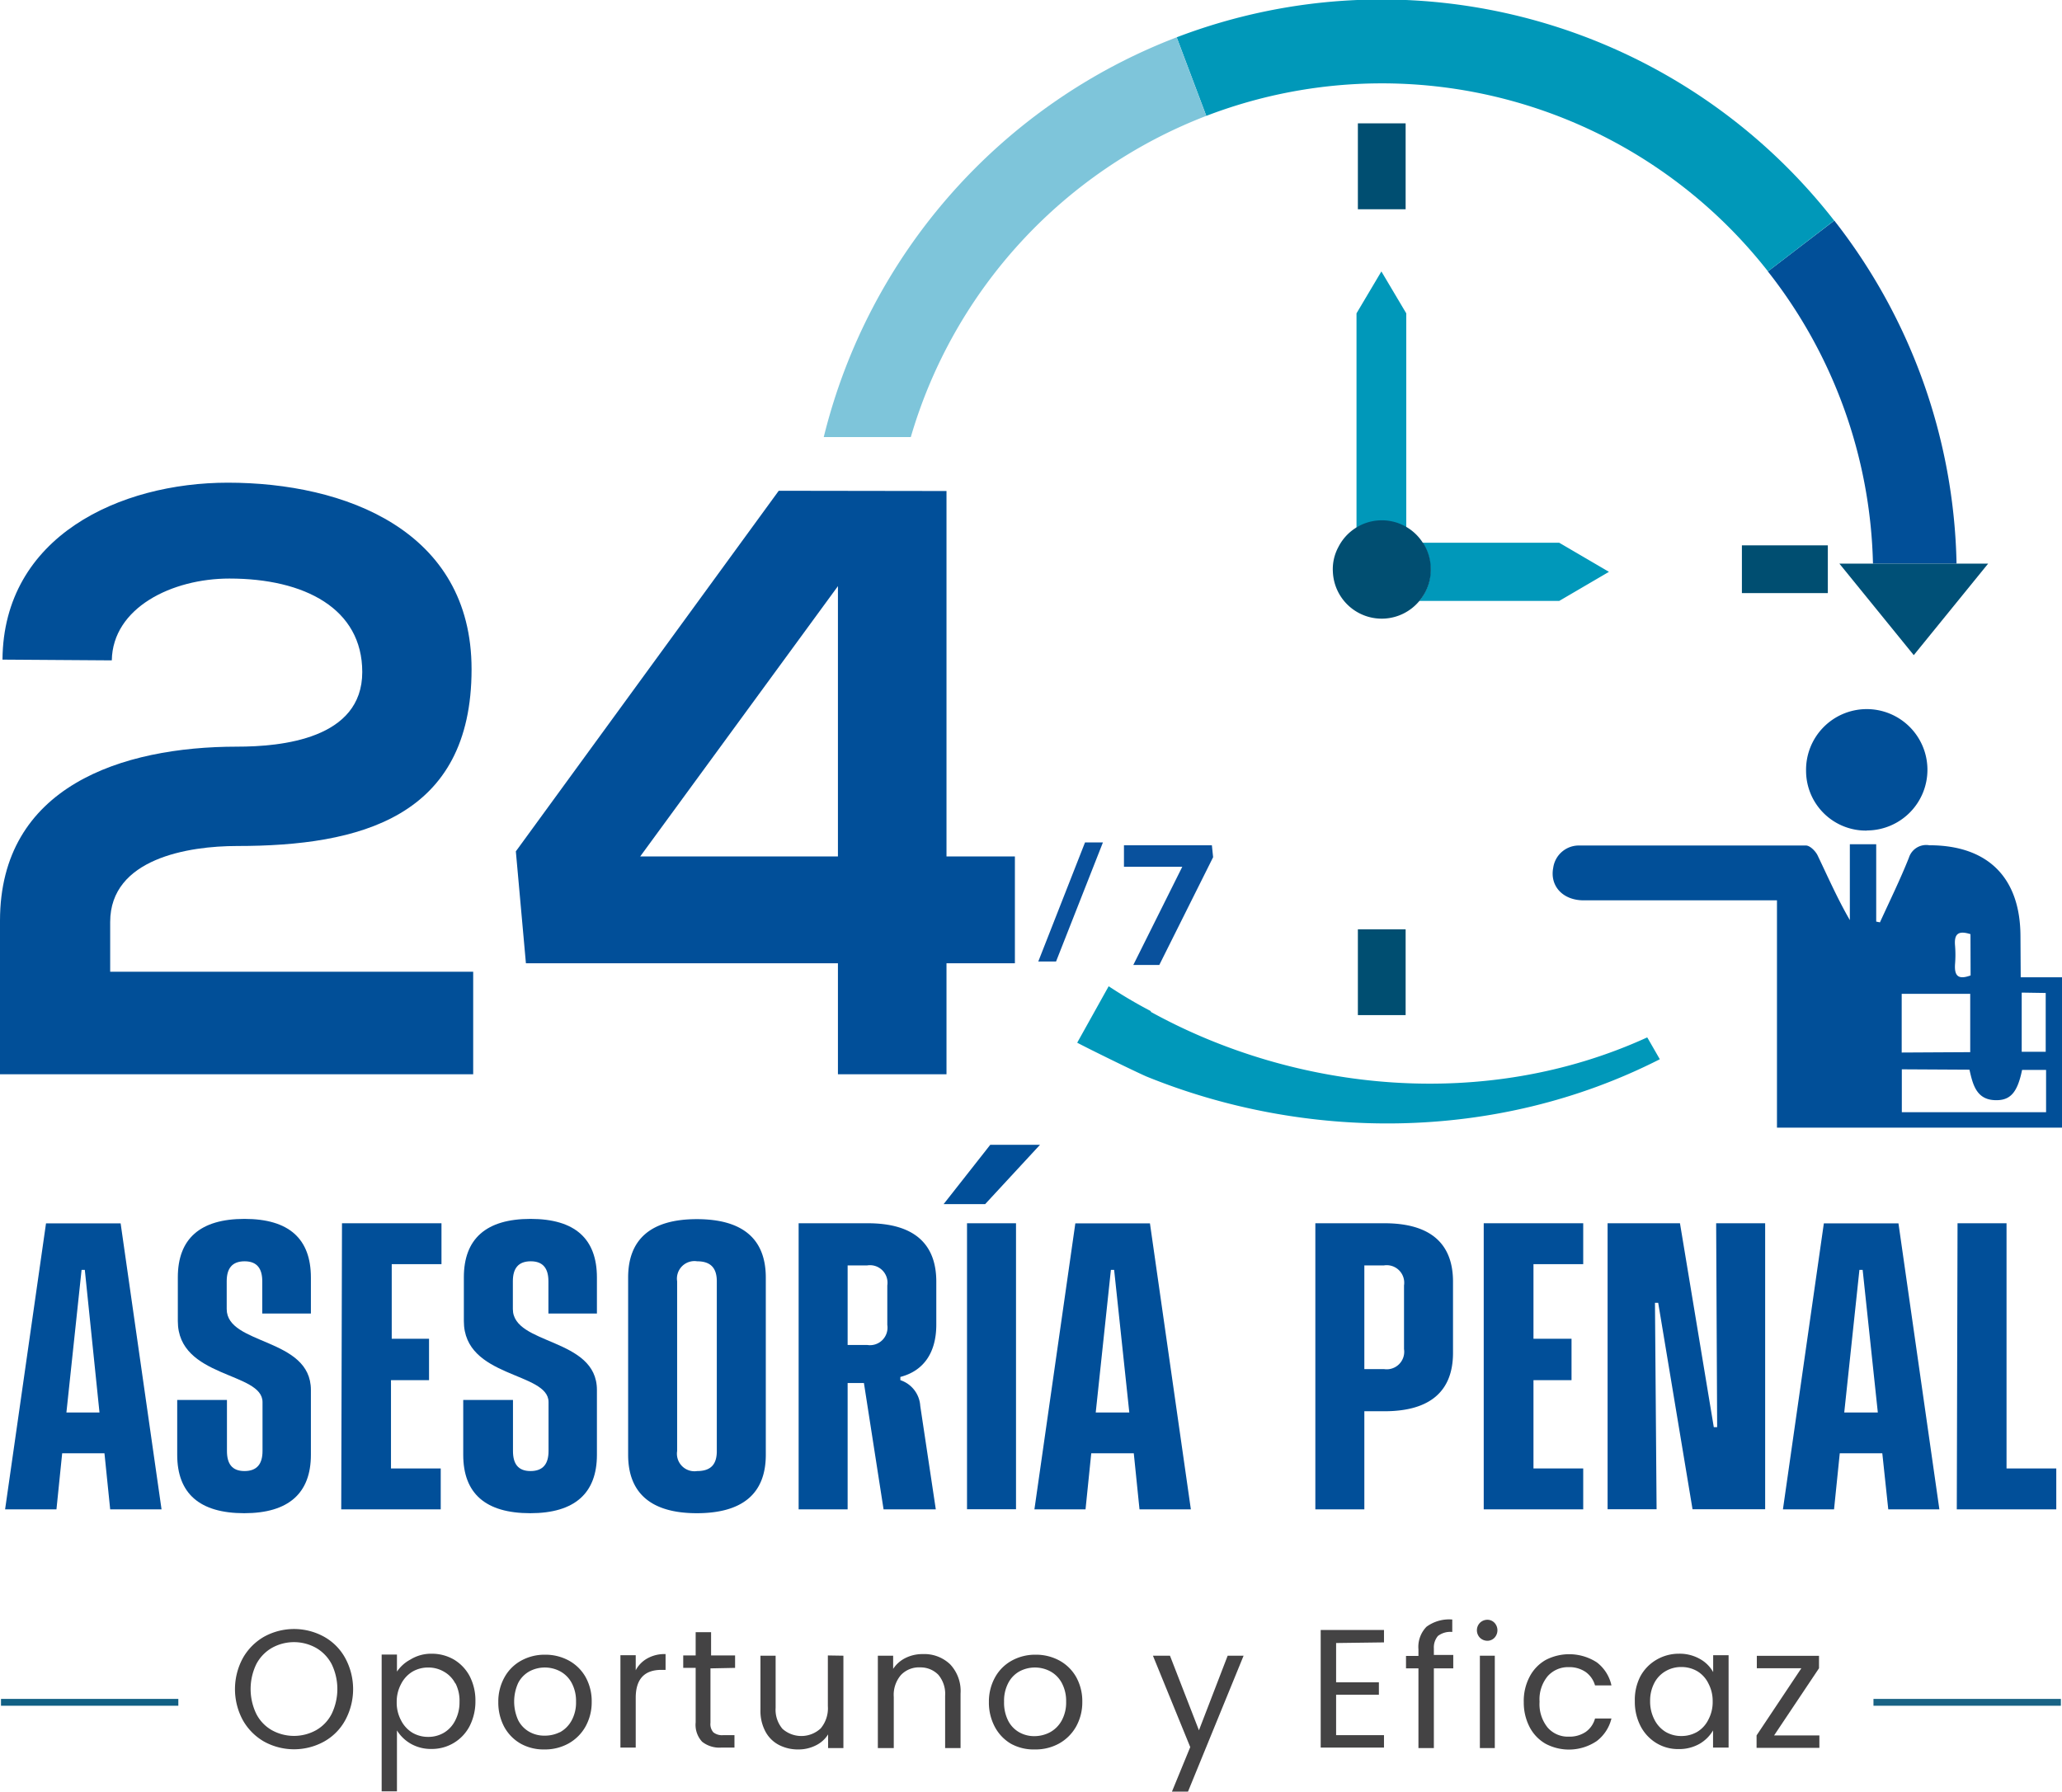 <svg xmlns="http://www.w3.org/2000/svg" viewBox="0 0 165.81 144.12"><defs><style>.cls-1{fill:#014f99;}.cls-2{fill:#444344;}.cls-3,.cls-4{fill:none;stroke-miterlimit:10;stroke-width:0.55px;}.cls-3{stroke:#196385;}.cls-4{stroke:#116084;}.cls-5{fill:#014f98;}.cls-6{fill:#0098b9;}.cls-7{fill:#7ec5da;}.cls-8{fill:#004e71;}.cls-9{fill:#0098ba;}.cls-10{fill:#005077;}.cls-11{fill:#09519d;}.cls-12{fill:#014e71;}</style></defs><g id="Capa_2" data-name="Capa 2"><g id="Capa_1-2" data-name="Capa 1"><path class="cls-1" d="M8.4,116.88H5l-.46,4.51H.41l3.29-23h6l3.29,23H8.86ZM8,113.6,6.82,102.13H6.56L5.34,113.6Z"/><path class="cls-1" d="M25,111.79V117c0,3.08-1.78,4.7-5.36,4.7s-5.39-1.58-5.39-4.7v-4.41h4v4.11c0,1,.39,1.61,1.41,1.61s1.45-.59,1.45-1.61v-3.94c0-2.44-6.81-1.91-6.81-6.51v-3.52c0-3.09,1.78-4.7,5.36-4.7S25,99.63,25,102.75v2.89H21.09v-2.59c0-1-.4-1.61-1.42-1.61s-1.44.59-1.44,1.61v2.23C18.23,108.21,25,107.55,25,111.79Z"/><path class="cls-1" d="M27.5,98.38h8v3.29h-4v6H34.5V111H31.44v7.1h4v3.29h-8Z"/><path class="cls-1" d="M48,111.79V117c0,3.08-1.77,4.7-5.36,4.7s-5.39-1.58-5.39-4.7v-4.41h4v4.11c0,1,.39,1.61,1.41,1.61s1.45-.59,1.45-1.61v-3.94c0-2.44-6.81-1.91-6.81-6.51v-3.52c0-3.09,1.78-4.7,5.36-4.7S48,99.63,48,102.75v2.89H44.1v-2.59c0-1-.4-1.61-1.42-1.61s-1.44.59-1.44,1.61v2.23C41.24,108.21,48,107.55,48,111.79Z"/><path class="cls-1" d="M61.58,117c0,3.12-1.87,4.7-5.55,4.7s-5.52-1.62-5.52-4.7V102.75c0-3.09,1.84-4.7,5.52-4.7s5.55,1.58,5.55,4.7Zm-7.13-.3a1.41,1.41,0,0,0,1.61,1.61c1.15,0,1.58-.59,1.58-1.61V103.05c0-1-.43-1.61-1.58-1.61a1.41,1.41,0,0,0-1.61,1.61Z"/><path class="cls-1" d="M64.22,98.38h5.55c3.68,0,5.52,1.61,5.52,4.7v3.45c0,2.24-1,3.72-2.89,4.21V111A2.33,2.33,0,0,1,74,113.07l1.25,8.32H71.05l-1.58-10.16H68.16v10.16H64.22Zm3.94,3.39v6.4h1.58a1.41,1.41,0,0,0,1.61-1.61v-3.18a1.41,1.41,0,0,0-1.61-1.61Z"/><path class="cls-1" d="M75.88,96.84l3.75-4.77h4l-4.41,4.77Zm1.88,1.54H81.7v23H77.76Z"/><path class="cls-1" d="M91.17,116.88H87.75l-.46,4.51H83.18l3.29-23h6l3.29,23H91.63Zm-.36-3.28-1.22-11.47h-.26L88.11,113.6Z"/><path class="cls-1" d="M105.77,98.38h5.55c3.68,0,5.52,1.61,5.52,4.7v5.72c0,3.09-1.84,4.7-5.52,4.7h-1.61v7.89h-3.94Zm3.94,3.39v8.34h1.58a1.41,1.41,0,0,0,1.61-1.61v-5.12a1.41,1.41,0,0,0-1.61-1.61Z"/><path class="cls-1" d="M119.31,98.38h8v3.29h-4v6h3.06V111h-3.06v7.1h4v3.29h-8Z"/><path class="cls-1" d="M129.27,98.38h5.82l2.72,16.4h.27L138,98.38h3.94v23H136.1l-2.76-16.6h-.26l.13,16.6h-3.94Z"/><path class="cls-1" d="M151.36,116.88h-3.42l-.46,4.51h-4.11l3.29-23h6l3.29,23h-4.11ZM151,113.6l-1.22-11.47h-.26L148.3,113.6Z"/><path class="cls-1" d="M157.41,98.38h3.94V118.1h4v3.29h-8Z"/><path class="cls-2" d="M21.24,140.07a4.56,4.56,0,0,1-1.71-1.72,5.24,5.24,0,0,1,0-5,4.56,4.56,0,0,1,1.71-1.72,5,5,0,0,1,4.81,0,4.35,4.35,0,0,1,1.71,1.72,5.24,5.24,0,0,1,0,5,4.35,4.35,0,0,1-1.71,1.72,5,5,0,0,1-4.81,0Zm4.18-.92a3.16,3.16,0,0,0,1.25-1.31,4.6,4.6,0,0,0,0-4,3.24,3.24,0,0,0-1.24-1.3,3.64,3.64,0,0,0-3.58,0,3.24,3.24,0,0,0-1.24,1.3,4.6,4.6,0,0,0,0,4,3.16,3.16,0,0,0,1.25,1.31,3.67,3.67,0,0,0,3.56,0Z"/><path class="cls-2" d="M33,133.47A3.18,3.18,0,0,1,34.7,133a3.55,3.55,0,0,1,1.8.47,3.42,3.42,0,0,1,1.27,1.34,4.25,4.25,0,0,1,.46,2,4.38,4.38,0,0,1-.46,2,3.41,3.41,0,0,1-3.07,1.85,3.26,3.26,0,0,1-1.67-.42,3.17,3.17,0,0,1-1.11-1.07v4.9H30.69v-11h1.23v1.37A3,3,0,0,1,33,133.47Zm3.61,1.92a2.28,2.28,0,0,0-.92-.95,2.47,2.47,0,0,0-1.26-.33,2.5,2.5,0,0,0-1.26.33,2.46,2.46,0,0,0-.92,1,3,3,0,0,0-.35,1.45,3,3,0,0,0,.35,1.47,2.46,2.46,0,0,0,.92,1,2.5,2.5,0,0,0,1.26.33,2.47,2.47,0,0,0,1.26-.33,2.39,2.39,0,0,0,.92-1,3.14,3.14,0,0,0,.34-1.48A3.06,3.06,0,0,0,36.63,135.39Z"/><path class="cls-2" d="M41.88,140.24a3.45,3.45,0,0,1-1.33-1.35,4.14,4.14,0,0,1-.48-2,4,4,0,0,1,.5-2,3.41,3.41,0,0,1,1.35-1.34,3.89,3.89,0,0,1,1.91-.47,3.94,3.94,0,0,1,1.91.47,3.45,3.45,0,0,1,1.35,1.33,4,4,0,0,1,.49,2,4,4,0,0,1-.51,2,3.55,3.55,0,0,1-1.37,1.35,3.91,3.91,0,0,1-1.93.47A3.79,3.79,0,0,1,41.88,140.24Zm3.14-.92a2.36,2.36,0,0,0,.94-.94,3,3,0,0,0,.36-1.52,3.06,3.06,0,0,0-.35-1.51,2.29,2.29,0,0,0-.92-.93,2.63,2.63,0,0,0-2.48,0,2.25,2.25,0,0,0-.9.93,3.62,3.62,0,0,0,0,3,2.23,2.23,0,0,0,.89.93,2.43,2.43,0,0,0,1.22.31A2.69,2.69,0,0,0,45,139.32Z"/><path class="cls-2" d="M52.05,133.38a2.81,2.81,0,0,1,1.47-.35v1.27h-.33q-2.07,0-2.07,2.25v4H49.89v-7.43h1.23v1.21A2.34,2.34,0,0,1,52.05,133.38Z"/><path class="cls-2" d="M57.13,134.18v4.38a1,1,0,0,0,.23.76,1.12,1.12,0,0,0,.8.23h.9v1H58a2.23,2.23,0,0,1-1.54-.47,2,2,0,0,1-.52-1.56v-4.38h-1v-1h1v-1.87h1.24v1.87h1.93v1Z"/><path class="cls-2" d="M67.82,133.16v7.43H66.59v-1.1a2.41,2.41,0,0,1-1,.89,3.09,3.09,0,0,1-1.39.32,3.32,3.32,0,0,1-1.56-.36,2.58,2.58,0,0,1-1.09-1.08,3.51,3.51,0,0,1-.4-1.75v-4.35h1.22v4.19a2.37,2.37,0,0,0,.55,1.69A2.28,2.28,0,0,0,66,139a2.52,2.52,0,0,0,.57-1.78v-4.08Z"/><path class="cls-2" d="M76.4,133.85a3.13,3.13,0,0,1,.84,2.36v4.38H76v-4.2a2.38,2.38,0,0,0-.55-1.7A2,2,0,0,0,74,134.1a2,2,0,0,0-1.55.61,2.45,2.45,0,0,0-.58,1.77v4.11H70.59v-7.43h1.23v1.06a2.51,2.51,0,0,1,1-.88,3.05,3.05,0,0,1,1.39-.31A3,3,0,0,1,76.4,133.85Z"/><path class="cls-2" d="M81.29,140.24A3.45,3.45,0,0,1,80,138.89a4.14,4.14,0,0,1-.48-2,4,4,0,0,1,.5-2,3.41,3.41,0,0,1,1.35-1.34,3.89,3.89,0,0,1,1.91-.47,3.94,3.94,0,0,1,1.91.47,3.45,3.45,0,0,1,1.35,1.33,4,4,0,0,1,.49,2,4,4,0,0,1-.51,2,3.55,3.55,0,0,1-1.37,1.35,3.91,3.91,0,0,1-1.93.47A3.79,3.79,0,0,1,81.29,140.24Zm3.14-.92a2.36,2.36,0,0,0,.94-.94,3,3,0,0,0,.36-1.52,3.06,3.06,0,0,0-.35-1.51,2.29,2.29,0,0,0-.92-.93,2.63,2.63,0,0,0-2.48,0,2.25,2.25,0,0,0-.9.93,3.06,3.06,0,0,0-.34,1.51,3.21,3.21,0,0,0,.33,1.53,2.23,2.23,0,0,0,.89.93,2.43,2.43,0,0,0,1.22.31A2.69,2.69,0,0,0,84.43,139.32Z"/><path class="cls-2" d="M100,133.16l-4.47,10.93H94.24l1.47-3.58-3-7.35h1.37l2.33,6,2.31-6Z"/><path class="cls-2" d="M107.44,132.14v3.16h3.44v1h-3.44v3.25h3.85v1H106.2v-9.46h5.09v1Z"/><path class="cls-2" d="M116.86,134.18H115.3v6.41h-1.24v-6.41h-1v-1h1v-.53a2.32,2.32,0,0,1,.65-1.82,3.08,3.08,0,0,1,2.07-.58v1a1.65,1.65,0,0,0-1.15.32,1.42,1.42,0,0,0-.33,1v.53h1.56Z"/><path class="cls-2" d="M119,131.71a.86.86,0,0,1,0-1.19.86.86,0,0,1,.6-.25.79.79,0,0,1,.58.25.88.88,0,0,1,0,1.19.79.79,0,0,1-.58.25A.86.86,0,0,1,119,131.71Zm1.2,1.45v7.43H119v-7.43Z"/><path class="cls-2" d="M123,134.85a3.3,3.3,0,0,1,1.28-1.34,4.09,4.09,0,0,1,4.13.19,3.17,3.17,0,0,1,1.17,1.85h-1.32a2,2,0,0,0-.74-1.07,2.31,2.31,0,0,0-1.37-.4,2.19,2.19,0,0,0-1.7.73,2.93,2.93,0,0,0-.65,2.05,3,3,0,0,0,.65,2.08,2.15,2.15,0,0,0,1.7.73,2.32,2.32,0,0,0,1.36-.38,1.94,1.94,0,0,0,.75-1.08h1.32a3.23,3.23,0,0,1-1.19,1.82,4,4,0,0,1-4.11.21A3.3,3.3,0,0,1,123,138.9a4.27,4.27,0,0,1-.47-2A4.17,4.17,0,0,1,123,134.85Z"/><path class="cls-2" d="M131.89,134.85a3.42,3.42,0,0,1,1.27-1.34A3.55,3.55,0,0,1,135,133a3.29,3.29,0,0,1,1.69.42,2.73,2.73,0,0,1,1.07,1.06v-1.36H139v7.43h-1.25v-1.38a3,3,0,0,1-1.09,1.08,3.31,3.31,0,0,1-1.69.42,3.35,3.35,0,0,1-1.79-.49,3.45,3.45,0,0,1-1.26-1.36,4.25,4.25,0,0,1-.46-2A4.13,4.13,0,0,1,131.89,134.85Zm5.49.55a2.35,2.35,0,0,0-.91-1,2.53,2.53,0,0,0-1.27-.33,2.47,2.47,0,0,0-1.26.33,2.32,2.32,0,0,0-.91.95,3.06,3.06,0,0,0-.34,1.46,3.14,3.14,0,0,0,.34,1.48,2.44,2.44,0,0,0,.91,1,2.47,2.47,0,0,0,1.26.33,2.53,2.53,0,0,0,1.27-.33,2.37,2.37,0,0,0,.91-1,3,3,0,0,0,.34-1.47A3,3,0,0,0,137.38,135.4Z"/><path class="cls-2" d="M142.66,139.57h3.64v1h-5.05v-1l3.6-5.4h-3.58v-1h5v1Z"/><line class="cls-3" x1="150.65" y1="136.91" x2="165.72" y2="136.91"/><line class="cls-4" x1="0.08" y1="136.91" x2="14.34" y2="136.91"/><path class="cls-5" d="M.2,53.05c.07-9.93,9.46-14.23,18.12-14.23,9.4,0,19.6,3.83,19.6,15,0,11.94-9,14.22-18.86,14.22-3.89,0-10.2,1-10.2,6.11v4H38.05V86.4H0V74.05c0-10.8,9.8-14,19.06-14,3.56,0,10.07-.61,10.07-6,0-5.1-4.63-7.52-10.68-7.52-4.63,0-9.39,2.35-9.46,6.58Z"/><path class="cls-1" d="M76.11,39.49V68.88h5.5v8.59h-5.5V86.4H67.38V77.47H42.29l-.81-9,21.14-29ZM67.38,68.88V47.14L51.48,68.88Z"/><path class="cls-5" d="M150.61,45.33h6.72a46.2,46.2,0,0,0-9.83-27.59l-5.34,4.09a39.42,39.42,0,0,1,8.45,23.5"/><path class="cls-6" d="M142.16,21.83l5.33-4.09A46.14,46.14,0,0,0,94.62,3L97,9.32a39.43,39.43,0,0,1,45.17,12.51"/><path class="cls-7" d="M66.24,35.15h7A39.56,39.56,0,0,1,97,9.32L94.62,3A46.27,46.27,0,0,0,66.24,35.15"/><rect class="cls-8" x="109.19" y="9.92" width="3.84" height="6.91"/><rect class="cls-8" x="109.19" y="74.74" width="3.84" height="6.9"/><rect class="cls-8" x="140.07" y="43.86" width="6.91" height="3.84"/><path class="cls-9" d="M113.08,42.54V25.2l-2-3.37-2,3.37V42.46a3.92,3.92,0,0,1,3.93.08"/><path class="cls-9" d="M114.11,48.33h11.27l4-2.34-4-2.34h-11a3.83,3.83,0,0,1,.64,2,3.87,3.87,0,0,1-.94,2.73"/><polygon class="cls-10" points="147.91 45.33 153.89 52.69 159.87 45.33 157.33 45.33 150.61 45.33 147.91 45.33"/><polygon class="cls-11" points="97.45 67.98 90.38 67.98 90.38 69.71 95.07 69.71 91.13 77.61 93.22 77.61 97.55 68.94 97.45 67.98"/><path class="cls-11" d="M88.69,67.75l-3.77,9.58H83.49l3.76-9.58Z"/><path class="cls-9" d="M132.44,83.44c-13,5.94-28.19,4.39-39.9-2.06v-.06a38.63,38.63,0,0,1-3.39-2l-2.53,4.54c1,.53,4.53,2.26,5.55,2.71v0c12.68,5.16,28.05,5.36,41.3-1.38l-1-1.74Z"/><path class="cls-12" d="M114.41,43.65a3.91,3.91,0,0,0-3.48-1.8h0A3.92,3.92,0,0,0,107.62,44a3.73,3.73,0,0,0-.44,2,3.93,3.93,0,0,0,6.93,2.36,3.87,3.87,0,0,0,.94-2.73,3.83,3.83,0,0,0-.64-2"/><path class="cls-5" d="M162.49,78.6h3.32V90.69H142.89V72.41h-1.38c-4.72,0-9.44,0-14.16,0-1.69,0-2.74-1.16-2.45-2.63A2.08,2.08,0,0,1,127,68q9.11,0,18.22,0c.32,0,.76.44.93.78.83,1.73,1.6,3.49,2.6,5.22v-6.1h2.12v6.22l.3.06c.79-1.73,1.63-3.44,2.33-5.2a1.46,1.46,0,0,1,1.64-1c4.71,0,7.32,2.6,7.33,7.32ZM152.93,86v3.45h11.6V86.05H162.6c-.35,1.71-.88,2.39-1.95,2.43-1.69.07-2-1.19-2.28-2.45Zm5.5-1.38V79.93h-5.51v4.72Zm4.14-4.79v4.76h1.93V79.86Zm-4.12-4.7c-1-.32-1.32,0-1.24.92a9.14,9.14,0,0,1,0,1.48c-.07,1,.29,1.27,1.25.92Z"/><path class="cls-5" d="M150.12,66.8A4.81,4.81,0,0,1,145.23,62a4.88,4.88,0,1,1,4.89,4.79Z"/></g></g></svg>